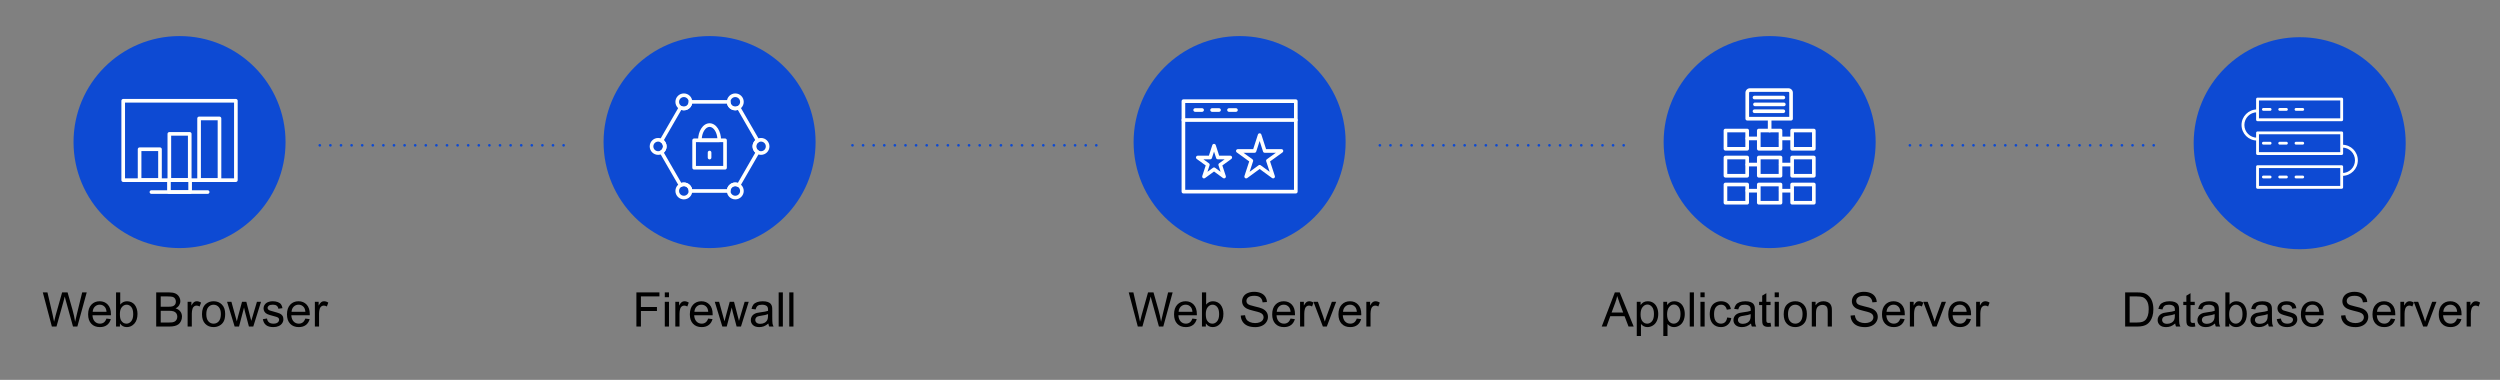 <?xml version="1.0" encoding="utf-8"?>
<!-- Generator: Adobe Illustrator 17.0.0, SVG Export Plug-In . SVG Version: 6.00 Build 0)  -->
<!DOCTYPE svg PUBLIC "-//W3C//DTD SVG 1.1//EN" "http://www.w3.org/Graphics/SVG/1.1/DTD/svg11.dtd">
<svg version="1.1" id="图层_1" xmlns="http://www.w3.org/2000/svg" xmlns:xlink="http://www.w3.org/1999/xlink" x="0px" y="0px"
	 width="943.333px" height="143.333px" viewBox="0 0 943.333 143.333" enable-background="new 0 0 943.333 143.333"
	 xml:space="preserve">
<rect x="0" y="0" width="943.333" height="143.333" fill="#808080" stroke="none"/>
<line fill="none" stroke="#0D4AD3" stroke-linecap="round" stroke-miterlimit="10" stroke-dasharray="0,4" x1="720.667" y1="54.833" x2="813.667" y2="54.833"/>
<line fill="none" stroke="#0D4AD3" stroke-linecap="round" stroke-miterlimit="10" stroke-dasharray="0,4" x1="520.667" y1="54.833" x2="613.667" y2="54.833"/>
<line fill="none" stroke="#0D4AD3" stroke-linecap="round" stroke-miterlimit="10" stroke-dasharray="0,4" x1="321.667" y1="54.833" x2="414.667" y2="54.833"/>
<line fill="none" stroke="#0D4AD3" stroke-linecap="round" stroke-miterlimit="10" stroke-dasharray="0,4" x1="120.667" y1="54.833" x2="213.667" y2="54.833"/>
<g>
	<path d="M19.573,123.215l-3.419-12.885h1.749l1.96,8.446c0.211,0.885,0.393,1.764,0.545,2.637c0.328-1.377,0.521-2.171,0.58-2.382
		l2.452-8.701h2.057l1.846,6.521c0.463,1.617,0.797,3.138,1.002,4.562c0.164-0.814,0.378-1.749,0.642-2.804l2.021-8.279h1.714
		l-3.533,12.885h-1.644l-2.716-9.817c-0.229-0.82-0.363-1.324-0.404-1.512c-0.135,0.592-0.261,1.096-0.378,1.512l-2.733,9.817
		H19.573z"/>
	<path d="M40.174,120.209l1.635,0.202c-0.258,0.955-0.735,1.696-1.433,2.224s-1.588,0.791-2.672,0.791
		c-1.365,0-2.448-0.42-3.248-1.262c-0.8-0.84-1.2-2.02-1.2-3.537c0-1.57,0.404-2.789,1.213-3.656s1.857-1.301,3.146-1.301
		c1.248,0,2.268,0.425,3.059,1.274s1.187,2.045,1.187,3.586c0,0.094-0.003,0.234-0.009,0.422h-6.961
		c0.059,1.025,0.349,1.811,0.87,2.355s1.172,0.817,1.951,0.817c0.58,0,1.075-0.152,1.485-0.457S39.934,120.877,40.174,120.209z
		 M34.98,117.652h5.212c-0.07-0.785-0.27-1.374-0.598-1.767c-0.504-0.609-1.157-0.914-1.96-0.914c-0.727,0-1.337,0.243-1.833,0.729
		S35.033,116.837,34.98,117.652z"/>
	<path d="M45.255,123.215h-1.468V110.33h1.582v4.597c0.668-0.838,1.521-1.257,2.558-1.257c0.574,0,1.118,0.116,1.63,0.348
		s0.935,0.557,1.266,0.975c0.331,0.42,0.59,0.925,0.778,1.517s0.281,1.225,0.281,1.898c0,1.6-0.396,2.836-1.187,3.709
		s-1.74,1.31-2.848,1.31c-1.102,0-1.966-0.46-2.593-1.38V123.215z M45.237,118.478c0,1.119,0.152,1.928,0.457,2.426
		c0.498,0.814,1.172,1.222,2.021,1.222c0.691,0,1.289-0.3,1.793-0.9s0.756-1.496,0.756-2.686c0-1.219-0.242-2.118-0.725-2.698
		s-1.068-0.87-1.753-0.87c-0.691,0-1.289,0.301-1.793,0.9C45.489,116.473,45.237,117.341,45.237,118.478z"/>
	<path d="M58.939,123.215V110.33h4.834c0.984,0,1.774,0.131,2.369,0.391c0.595,0.262,1.061,0.663,1.397,1.205s0.505,1.108,0.505,1.7
		c0,0.551-0.149,1.069-0.448,1.556s-0.75,0.879-1.354,1.178c0.779,0.229,1.378,0.618,1.797,1.169s0.628,1.201,0.628,1.951
		c0,0.604-0.127,1.165-0.382,1.683c-0.255,0.52-0.57,0.919-0.945,1.2s-0.845,0.494-1.411,0.638s-1.258,0.215-2.079,0.215H58.939z
		 M60.644,115.744h2.786c0.756,0,1.298-0.05,1.626-0.149c0.434-0.129,0.76-0.343,0.98-0.642s0.33-0.674,0.33-1.125
		c0-0.428-0.103-0.805-0.308-1.129c-0.205-0.326-0.498-0.548-0.879-0.668s-1.034-0.181-1.96-0.181h-2.575V115.744z M60.644,121.695
		h3.208c0.551,0,0.937-0.021,1.16-0.062c0.393-0.07,0.721-0.188,0.984-0.352s0.48-0.402,0.65-0.717
		c0.17-0.313,0.255-0.675,0.255-1.085c0-0.48-0.123-0.897-0.369-1.253c-0.246-0.354-0.587-0.603-1.024-0.746
		s-1.065-0.216-1.885-0.216h-2.979V121.695z"/>
	<path d="M70.796,123.215v-9.334h1.424v1.415c0.363-0.662,0.699-1.099,1.006-1.31s0.646-0.316,1.015-0.316
		c0.533,0,1.075,0.17,1.626,0.51l-0.545,1.468c-0.387-0.229-0.773-0.343-1.16-0.343c-0.346,0-0.656,0.104-0.932,0.313
		s-0.472,0.496-0.589,0.865c-0.176,0.563-0.264,1.178-0.264,1.846v4.887H70.796z"/>
	<path d="M76.218,118.548c0-1.729,0.48-3.009,1.441-3.841c0.803-0.691,1.781-1.037,2.936-1.037c1.283,0,2.332,0.421,3.146,1.262
		s1.222,2.002,1.222,3.484c0,1.201-0.18,2.146-0.541,2.834c-0.36,0.689-0.885,1.224-1.573,1.604s-1.44,0.571-2.254,0.571
		c-1.307,0-2.363-0.419-3.168-1.257S76.218,120.124,76.218,118.548z M77.844,118.548c0,1.195,0.261,2.091,0.782,2.685
		c0.521,0.596,1.178,0.893,1.969,0.893c0.785,0,1.438-0.299,1.96-0.896s0.782-1.509,0.782-2.733c0-1.154-0.262-2.028-0.787-2.624
		c-0.524-0.594-1.176-0.892-1.956-0.892c-0.791,0-1.447,0.296-1.969,0.888S77.844,117.353,77.844,118.548z"/>
	<path d="M88.541,123.215l-2.856-9.334h1.635l1.485,5.388l0.554,2.004c0.023-0.1,0.185-0.741,0.483-1.925l1.485-5.467h1.626
		l1.397,5.414l0.466,1.784l0.536-1.802l1.6-5.396h1.538l-2.918,9.334h-1.644l-1.485-5.59l-0.36-1.591l-1.89,7.181H88.541z"/>
	<path d="M99.184,120.429l1.564-0.246c0.088,0.627,0.333,1.107,0.734,1.441s0.962,0.501,1.683,0.501
		c0.727,0,1.266-0.147,1.617-0.443s0.527-0.644,0.527-1.042c0-0.357-0.155-0.639-0.466-0.844c-0.217-0.141-0.756-0.319-1.617-0.536
		c-1.16-0.293-1.964-0.546-2.413-0.76s-0.788-0.51-1.02-0.889c-0.231-0.377-0.347-0.795-0.347-1.252
		c0-0.416,0.095-0.801,0.286-1.156c0.19-0.354,0.45-0.648,0.778-0.883c0.246-0.182,0.582-0.335,1.006-0.461s0.88-0.189,1.367-0.189
		c0.732,0,1.375,0.105,1.929,0.316s0.962,0.496,1.226,0.857c0.264,0.359,0.445,0.842,0.545,1.445l-1.547,0.211
		c-0.07-0.48-0.274-0.855-0.611-1.125s-0.813-0.404-1.428-0.404c-0.727,0-1.245,0.12-1.556,0.36s-0.466,0.521-0.466,0.844
		c0,0.205,0.064,0.39,0.193,0.554c0.129,0.17,0.331,0.311,0.606,0.422c0.158,0.059,0.624,0.193,1.397,0.404
		c1.119,0.299,1.9,0.544,2.342,0.734s0.79,0.467,1.042,0.83s0.378,0.814,0.378,1.354c0,0.527-0.154,1.023-0.461,1.49
		c-0.308,0.465-0.751,0.826-1.332,1.08c-0.58,0.256-1.236,0.383-1.969,0.383c-1.213,0-2.137-0.252-2.773-0.756
		S99.36,121.419,99.184,120.429z"/>
	<path d="M115.207,120.209l1.635,0.202c-0.258,0.955-0.735,1.696-1.433,2.224s-1.588,0.791-2.672,0.791
		c-1.365,0-2.448-0.42-3.248-1.262c-0.8-0.84-1.2-2.02-1.2-3.537c0-1.57,0.404-2.789,1.213-3.656s1.857-1.301,3.146-1.301
		c1.248,0,2.268,0.425,3.059,1.274s1.187,2.045,1.187,3.586c0,0.094-0.003,0.234-0.009,0.422h-6.961
		c0.059,1.025,0.349,1.811,0.87,2.355s1.172,0.817,1.951,0.817c0.58,0,1.075-0.152,1.485-0.457S114.966,120.877,115.207,120.209z
		 M110.012,117.652h5.212c-0.07-0.785-0.27-1.374-0.598-1.767c-0.504-0.609-1.157-0.914-1.96-0.914
		c-0.727,0-1.337,0.243-1.833,0.729S110.065,116.837,110.012,117.652z"/>
	<path d="M118.81,123.215v-9.334h1.424v1.415c0.363-0.662,0.699-1.099,1.006-1.31s0.646-0.316,1.015-0.316
		c0.533,0,1.075,0.17,1.626,0.51l-0.545,1.468c-0.387-0.229-0.773-0.343-1.16-0.343c-0.346,0-0.656,0.104-0.932,0.313
		s-0.472,0.496-0.589,0.865c-0.176,0.563-0.264,1.178-0.264,1.846v4.887H118.81z"/>
	<path d="M240.134,123.215V110.33h8.692v1.521h-6.987v3.99h6.047v1.521h-6.047v5.854H240.134z"/>
	<path d="M250.848,112.15v-1.819h1.582v1.819H250.848z M250.848,123.215v-9.334h1.582v9.334H250.848z"/>
	<path d="M254.821,123.215v-9.334h1.424v1.415c0.363-0.662,0.699-1.099,1.006-1.31s0.646-0.316,1.015-0.316
		c0.533,0,1.075,0.17,1.626,0.51l-0.545,1.468c-0.387-0.229-0.773-0.343-1.16-0.343c-0.346,0-0.656,0.104-0.932,0.313
		s-0.472,0.496-0.589,0.865c-0.176,0.563-0.264,1.178-0.264,1.846v4.887H254.821z"/>
	<path d="M267.222,120.209l1.635,0.202c-0.258,0.955-0.735,1.696-1.433,2.224s-1.588,0.791-2.672,0.791
		c-1.365,0-2.448-0.42-3.248-1.262c-0.8-0.84-1.2-2.02-1.2-3.537c0-1.57,0.404-2.789,1.213-3.656s1.857-1.301,3.146-1.301
		c1.248,0,2.268,0.425,3.059,1.274s1.187,2.045,1.187,3.586c0,0.094-0.003,0.234-0.009,0.422h-6.961
		c0.059,1.025,0.349,1.811,0.87,2.355s1.172,0.817,1.951,0.817c0.58,0,1.075-0.152,1.485-0.457S266.982,120.877,267.222,120.209z
		 M262.028,117.652h5.212c-0.07-0.785-0.27-1.374-0.598-1.767c-0.504-0.609-1.157-0.914-1.96-0.914
		c-0.727,0-1.337,0.243-1.833,0.729S262.081,116.837,262.028,117.652z"/>
	<path d="M272.566,123.215l-2.856-9.334h1.635l1.485,5.388l0.554,2.004c0.023-0.1,0.185-0.741,0.483-1.925l1.485-5.467h1.626
		l1.397,5.414l0.466,1.784l0.536-1.802l1.6-5.396h1.538l-2.918,9.334h-1.644l-1.485-5.59l-0.36-1.591l-1.89,7.181H272.566z"/>
	<path d="M289.933,122.064c-0.586,0.498-1.15,0.85-1.692,1.055s-1.124,0.308-1.745,0.308c-1.025,0-1.813-0.25-2.364-0.752
		c-0.551-0.5-0.826-1.141-0.826-1.92c0-0.457,0.104-0.875,0.312-1.252c0.208-0.379,0.48-0.682,0.817-0.91s0.716-0.401,1.138-0.519
		c0.311-0.082,0.779-0.161,1.406-0.237c1.277-0.152,2.218-0.334,2.821-0.545c0.006-0.217,0.009-0.354,0.009-0.413
		c0-0.645-0.149-1.099-0.448-1.362c-0.404-0.357-1.005-0.536-1.802-0.536c-0.744,0-1.293,0.131-1.648,0.392
		s-0.617,0.722-0.787,1.384l-1.547-0.211c0.141-0.662,0.372-1.196,0.694-1.604c0.322-0.406,0.788-0.721,1.397-0.939
		c0.609-0.221,1.315-0.33,2.118-0.33c0.797,0,1.444,0.094,1.942,0.281s0.864,0.424,1.099,0.707c0.234,0.285,0.398,0.644,0.492,1.077
		c0.053,0.27,0.079,0.756,0.079,1.459v2.109c0,1.471,0.034,2.401,0.101,2.79c0.067,0.391,0.201,0.764,0.4,1.121h-1.652
		C290.086,122.887,289.98,122.503,289.933,122.064z M289.801,118.531c-0.574,0.234-1.436,0.434-2.584,0.598
		c-0.65,0.094-1.11,0.199-1.38,0.316s-0.478,0.289-0.624,0.515s-0.22,0.476-0.22,0.751c0,0.422,0.16,0.773,0.479,1.055
		s0.787,0.422,1.402,0.422c0.609,0,1.151-0.133,1.626-0.399s0.823-0.632,1.046-1.095c0.17-0.357,0.255-0.885,0.255-1.582V118.531z"
		/>
	<path d="M293.818,123.215V110.33h1.582v12.885H293.818z"/>
	<path d="M297.817,123.215V110.33h1.582v12.885H297.817z"/>
	<path d="M429.328,123.215l-3.419-12.885h1.749l1.96,8.446c0.211,0.885,0.393,1.764,0.545,2.637c0.328-1.377,0.521-2.171,0.58-2.382
		l2.452-8.701h2.057l1.846,6.521c0.463,1.617,0.797,3.138,1.002,4.562c0.164-0.814,0.378-1.749,0.642-2.804l2.021-8.279h1.714
		l-3.533,12.885h-1.644l-2.716-9.817c-0.229-0.82-0.363-1.324-0.404-1.512c-0.135,0.592-0.261,1.096-0.378,1.512l-2.733,9.817
		H429.328z"/>
	<path d="M449.929,120.209l1.635,0.202c-0.258,0.955-0.735,1.696-1.433,2.224s-1.588,0.791-2.672,0.791
		c-1.365,0-2.448-0.42-3.248-1.262c-0.8-0.84-1.2-2.02-1.2-3.537c0-1.57,0.404-2.789,1.213-3.656s1.857-1.301,3.146-1.301
		c1.248,0,2.268,0.425,3.059,1.274s1.187,2.045,1.187,3.586c0,0.094-0.003,0.234-0.009,0.422h-6.961
		c0.059,1.025,0.349,1.811,0.87,2.355s1.172,0.817,1.951,0.817c0.58,0,1.075-0.152,1.485-0.457S449.689,120.877,449.929,120.209z
		 M444.735,117.652h5.212c-0.07-0.785-0.27-1.374-0.598-1.767c-0.504-0.609-1.157-0.914-1.96-0.914
		c-0.727,0-1.337,0.243-1.833,0.729S444.788,116.837,444.735,117.652z"/>
	<path d="M455.009,123.215h-1.468V110.33h1.582v4.597c0.668-0.838,1.521-1.257,2.558-1.257c0.574,0,1.118,0.116,1.63,0.348
		s0.934,0.557,1.265,0.975c0.331,0.42,0.591,0.925,0.778,1.517s0.281,1.225,0.281,1.898c0,1.6-0.396,2.836-1.187,3.709
		s-1.74,1.31-2.848,1.31c-1.102,0-1.966-0.46-2.593-1.38V123.215z M454.992,118.478c0,1.119,0.152,1.928,0.457,2.426
		c0.498,0.814,1.172,1.222,2.021,1.222c0.691,0,1.289-0.3,1.793-0.9s0.756-1.496,0.756-2.686c0-1.219-0.242-2.118-0.725-2.698
		s-1.068-0.87-1.753-0.87c-0.691,0-1.289,0.301-1.793,0.9C455.244,116.473,454.992,117.341,454.992,118.478z"/>
	<path d="M468.184,119.076l1.608-0.141c0.076,0.645,0.253,1.173,0.532,1.587c0.277,0.412,0.71,0.746,1.296,1.002
		c0.586,0.254,1.245,0.382,1.978,0.382c0.65,0,1.225-0.097,1.723-0.29s0.868-0.458,1.111-0.795s0.365-0.705,0.365-1.104
		c0-0.404-0.117-0.757-0.352-1.059s-0.621-0.556-1.16-0.761c-0.346-0.135-1.11-0.344-2.294-0.628s-2.013-0.553-2.487-0.805
		c-0.615-0.322-1.074-0.722-1.375-1.199c-0.303-0.478-0.453-1.013-0.453-1.604c0-0.65,0.185-1.258,0.554-1.823
		s0.908-0.995,1.617-1.288s1.497-0.439,2.364-0.439c0.955,0,1.797,0.153,2.527,0.462c0.729,0.307,1.29,0.76,1.683,1.357
		s0.604,1.274,0.633,2.03l-1.635,0.123c-0.088-0.814-0.386-1.43-0.892-1.846c-0.508-0.416-1.256-0.624-2.246-0.624
		c-1.031,0-1.783,0.189-2.254,0.566c-0.473,0.379-0.708,0.834-0.708,1.367c0,0.463,0.167,0.844,0.501,1.143
		c0.328,0.299,1.185,0.605,2.57,0.918c1.386,0.314,2.337,0.588,2.853,0.822c0.75,0.346,1.304,0.784,1.661,1.314
		s0.536,1.141,0.536,1.832c0,0.686-0.196,1.332-0.589,1.938c-0.393,0.607-0.957,1.079-1.691,1.416
		c-0.736,0.336-1.563,0.505-2.483,0.505c-1.166,0-2.144-0.17-2.931-0.51c-0.789-0.34-1.406-0.851-1.855-1.534
		C468.444,120.709,468.208,119.937,468.184,119.076z"/>
	<path d="M486.958,120.209l1.635,0.202c-0.258,0.955-0.735,1.696-1.433,2.224s-1.588,0.791-2.672,0.791
		c-1.365,0-2.448-0.42-3.247-1.262c-0.801-0.84-1.2-2.02-1.2-3.537c0-1.57,0.404-2.789,1.213-3.656s1.857-1.301,3.146-1.301
		c1.248,0,2.268,0.425,3.059,1.274s1.187,2.045,1.187,3.586c0,0.094-0.003,0.234-0.009,0.422h-6.961
		c0.059,1.025,0.349,1.811,0.87,2.355s1.172,0.817,1.951,0.817c0.58,0,1.075-0.152,1.485-0.457S486.717,120.877,486.958,120.209z
		 M481.763,117.652h5.212c-0.07-0.785-0.27-1.374-0.598-1.767c-0.504-0.609-1.157-0.914-1.96-0.914
		c-0.727,0-1.338,0.243-1.833,0.729S481.816,116.837,481.763,117.652z"/>
	<path d="M490.561,123.215v-9.334h1.424v1.415c0.363-0.662,0.698-1.099,1.007-1.31c0.307-0.211,0.646-0.316,1.015-0.316
		c0.533,0,1.075,0.17,1.626,0.51l-0.545,1.468c-0.387-0.229-0.773-0.343-1.16-0.343c-0.346,0-0.656,0.104-0.932,0.313
		s-0.472,0.496-0.589,0.865c-0.176,0.563-0.264,1.178-0.264,1.846v4.887H490.561z"/>
	<path d="M499.166,123.215l-3.551-9.334h1.67l2.004,5.59c0.217,0.604,0.416,1.23,0.598,1.881c0.141-0.492,0.337-1.084,0.589-1.775
		l2.074-5.695h1.626l-3.533,9.334H499.166z"/>
	<path d="M511.963,120.209l1.635,0.202c-0.258,0.955-0.735,1.696-1.433,2.224c-0.697,0.527-1.588,0.791-2.672,0.791
		c-1.365,0-2.448-0.42-3.247-1.262c-0.801-0.84-1.2-2.02-1.2-3.537c0-1.57,0.404-2.789,1.213-3.656s1.857-1.301,3.146-1.301
		c1.248,0,2.268,0.425,3.059,1.274c0.791,0.85,1.187,2.045,1.187,3.586c0,0.094-0.003,0.234-0.009,0.422h-6.961
		c0.059,1.025,0.349,1.811,0.87,2.355s1.172,0.817,1.951,0.817c0.58,0,1.075-0.152,1.485-0.457S511.722,120.877,511.963,120.209z
		 M506.768,117.652h5.212c-0.07-0.785-0.27-1.374-0.598-1.767c-0.504-0.609-1.157-0.914-1.96-0.914
		c-0.727,0-1.338,0.243-1.833,0.729S506.821,116.837,506.768,117.652z"/>
	<path d="M515.566,123.215v-9.334h1.424v1.415c0.363-0.662,0.698-1.099,1.007-1.31c0.307-0.211,0.646-0.316,1.015-0.316
		c0.533,0,1.075,0.17,1.626,0.51l-0.545,1.468c-0.387-0.229-0.773-0.343-1.16-0.343c-0.346,0-0.656,0.104-0.932,0.313
		s-0.472,0.496-0.589,0.865c-0.176,0.563-0.264,1.178-0.264,1.846v4.887H515.566z"/>
	<path d="M604.388,123.215l4.948-12.885h1.837l5.273,12.885h-1.942l-1.503-3.902h-5.388l-1.415,3.902H604.388z M608.106,117.924
		h4.368l-1.345-3.568c-0.41-1.084-0.715-1.975-0.914-2.672c-0.164,0.826-0.396,1.646-0.694,2.461L608.106,117.924z"/>
	<path d="M617.607,126.792v-12.911h1.441v1.213c0.34-0.475,0.724-0.83,1.151-1.068c0.428-0.236,0.946-0.355,1.556-0.355
		c0.797,0,1.5,0.205,2.109,0.615s1.069,0.988,1.38,1.736c0.311,0.746,0.466,1.565,0.466,2.456c0,0.955-0.171,1.815-0.515,2.579
		c-0.342,0.766-0.841,1.352-1.494,1.758c-0.653,0.407-1.34,0.611-2.061,0.611c-0.527,0-1.001-0.111-1.42-0.334
		s-0.763-0.504-1.032-0.844v4.544H617.607z M619.04,118.601c0,1.201,0.243,2.089,0.729,2.663s1.075,0.861,1.767,0.861
		c0.703,0,1.305-0.297,1.807-0.893c0.5-0.594,0.751-1.516,0.751-2.764c0-1.189-0.245-2.08-0.733-2.672
		c-0.49-0.592-1.074-0.888-1.754-0.888c-0.674,0-1.27,0.315-1.789,0.944C619.299,116.485,619.04,117.4,619.04,118.601z"/>
	<path d="M627.618,126.792v-12.911h1.441v1.213c0.34-0.475,0.724-0.83,1.151-1.068c0.428-0.236,0.946-0.355,1.556-0.355
		c0.797,0,1.5,0.205,2.109,0.615s1.069,0.988,1.38,1.736c0.311,0.746,0.466,1.565,0.466,2.456c0,0.955-0.171,1.815-0.515,2.579
		c-0.342,0.766-0.841,1.352-1.494,1.758c-0.653,0.407-1.34,0.611-2.061,0.611c-0.527,0-1.001-0.111-1.42-0.334
		s-0.763-0.504-1.032-0.844v4.544H627.618z M629.05,118.601c0,1.201,0.243,2.089,0.729,2.663s1.075,0.861,1.767,0.861
		c0.703,0,1.305-0.297,1.807-0.893c0.5-0.594,0.751-1.516,0.751-2.764c0-1.189-0.245-2.08-0.733-2.672
		c-0.49-0.592-1.074-0.888-1.754-0.888c-0.674,0-1.27,0.315-1.789,0.944C629.31,116.485,629.05,117.4,629.05,118.601z"/>
	<path d="M637.593,123.215V110.33h1.582v12.885H637.593z"/>
	<path d="M641.636,112.15v-1.819h1.582v1.819H641.636z M641.636,123.215v-9.334h1.582v9.334H641.636z"/>
	<path d="M651.717,119.796l1.556,0.202c-0.17,1.072-0.605,1.912-1.306,2.518c-0.7,0.607-1.56,0.91-2.579,0.91
		c-1.277,0-2.305-0.418-3.081-1.252c-0.776-0.836-1.164-2.032-1.164-3.591c0-1.008,0.167-1.89,0.501-2.646s0.842-1.322,1.524-1.701
		c0.683-0.377,1.426-0.566,2.229-0.566c1.014,0,1.843,0.257,2.487,0.77s1.058,1.24,1.239,2.184l-1.538,0.237
		c-0.146-0.627-0.406-1.099-0.778-1.415s-0.821-0.475-1.349-0.475c-0.797,0-1.444,0.285-1.942,0.857
		c-0.498,0.57-0.747,1.475-0.747,2.711c0,1.254,0.24,2.165,0.721,2.733s1.107,0.853,1.881,0.853c0.621,0,1.14-0.19,1.556-0.571
		S651.606,120.587,651.717,119.796z"/>
	<path d="M660.717,122.064c-0.586,0.498-1.15,0.85-1.691,1.055c-0.543,0.205-1.124,0.308-1.745,0.308
		c-1.025,0-1.813-0.25-2.364-0.752c-0.551-0.5-0.826-1.141-0.826-1.92c0-0.457,0.104-0.875,0.313-1.252
		c0.207-0.379,0.479-0.682,0.816-0.91s0.717-0.401,1.139-0.519c0.311-0.082,0.779-0.161,1.406-0.237
		c1.277-0.152,2.218-0.334,2.821-0.545c0.006-0.217,0.009-0.354,0.009-0.413c0-0.645-0.149-1.099-0.448-1.362
		c-0.404-0.357-1.005-0.536-1.802-0.536c-0.744,0-1.294,0.131-1.648,0.392s-0.616,0.722-0.786,1.384l-1.547-0.211
		c0.141-0.662,0.372-1.196,0.694-1.604c0.322-0.406,0.788-0.721,1.397-0.939c0.609-0.221,1.315-0.33,2.118-0.33
		c0.797,0,1.444,0.094,1.942,0.281s0.864,0.424,1.099,0.707c0.234,0.285,0.398,0.644,0.492,1.077
		c0.053,0.27,0.079,0.756,0.079,1.459v2.109c0,1.471,0.033,2.401,0.101,2.79c0.067,0.391,0.201,0.764,0.4,1.121h-1.652
		C660.87,122.887,660.764,122.503,660.717,122.064z M660.586,118.531c-0.574,0.234-1.436,0.434-2.584,0.598
		c-0.65,0.094-1.11,0.199-1.38,0.316s-0.478,0.289-0.624,0.515s-0.22,0.476-0.22,0.751c0,0.422,0.159,0.773,0.479,1.055
		s0.787,0.422,1.402,0.422c0.609,0,1.151-0.133,1.626-0.399s0.823-0.632,1.046-1.095c0.17-0.357,0.255-0.885,0.255-1.582V118.531z"
		/>
	<path d="M668.091,121.8l0.229,1.397c-0.445,0.094-0.844,0.141-1.195,0.141c-0.574,0-1.02-0.091-1.336-0.272
		s-0.539-0.42-0.668-0.716s-0.193-0.919-0.193-1.868v-5.37h-1.16v-1.23h1.16v-2.312l1.573-0.949v3.261h1.591v1.23h-1.591v5.458
		c0,0.451,0.027,0.741,0.083,0.87s0.146,0.231,0.273,0.308c0.125,0.076,0.306,0.114,0.54,0.114
		C667.573,121.862,667.804,121.841,668.091,121.8z"/>
	<path d="M669.647,112.15v-1.819h1.582v1.819H669.647z M669.647,123.215v-9.334h1.582v9.334H669.647z"/>
	<path d="M673.049,118.548c0-1.729,0.48-3.009,1.441-3.841c0.803-0.691,1.781-1.037,2.936-1.037c1.283,0,2.332,0.421,3.146,1.262
		s1.222,2.002,1.222,3.484c0,1.201-0.181,2.146-0.54,2.834c-0.361,0.689-0.886,1.224-1.574,1.604s-1.439,0.571-2.254,0.571
		c-1.307,0-2.363-0.419-3.168-1.257C673.451,121.331,673.049,120.124,673.049,118.548z M674.674,118.548
		c0,1.195,0.261,2.091,0.782,2.685c0.521,0.596,1.178,0.893,1.969,0.893c0.785,0,1.438-0.299,1.96-0.896s0.782-1.509,0.782-2.733
		c0-1.154-0.263-2.028-0.787-2.624c-0.524-0.594-1.176-0.892-1.955-0.892c-0.791,0-1.447,0.296-1.969,0.888
		S674.674,117.353,674.674,118.548z"/>
	<path d="M683.648,123.215v-9.334h1.424v1.327c0.686-1.025,1.676-1.538,2.971-1.538c0.563,0,1.079,0.102,1.552,0.303
		c0.471,0.203,0.824,0.468,1.059,0.796s0.398,0.718,0.492,1.169c0.059,0.293,0.088,0.806,0.088,1.538v5.739h-1.582v-5.678
		c0-0.645-0.062-1.126-0.185-1.445s-0.342-0.574-0.655-0.766c-0.313-0.189-0.681-0.285-1.103-0.285
		c-0.674,0-1.256,0.214-1.745,0.642s-0.733,1.239-0.733,2.435v5.098H683.648z"/>
	<path d="M698.282,119.076l1.608-0.141c0.076,0.645,0.253,1.173,0.532,1.587c0.277,0.412,0.71,0.746,1.296,1.002
		c0.586,0.254,1.245,0.382,1.978,0.382c0.65,0,1.225-0.097,1.723-0.29s0.868-0.458,1.111-0.795s0.365-0.705,0.365-1.104
		c0-0.404-0.117-0.757-0.352-1.059s-0.621-0.556-1.16-0.761c-0.346-0.135-1.11-0.344-2.294-0.628s-2.013-0.553-2.487-0.805
		c-0.615-0.322-1.074-0.722-1.375-1.199c-0.303-0.478-0.453-1.013-0.453-1.604c0-0.65,0.185-1.258,0.554-1.823
		s0.908-0.995,1.617-1.288s1.497-0.439,2.364-0.439c0.955,0,1.797,0.153,2.527,0.462c0.729,0.307,1.29,0.76,1.683,1.357
		s0.604,1.274,0.633,2.03l-1.635,0.123c-0.088-0.814-0.386-1.43-0.892-1.846c-0.508-0.416-1.256-0.624-2.246-0.624
		c-1.031,0-1.783,0.189-2.254,0.566c-0.473,0.379-0.708,0.834-0.708,1.367c0,0.463,0.167,0.844,0.501,1.143
		c0.328,0.299,1.185,0.605,2.57,0.918c1.386,0.314,2.337,0.588,2.853,0.822c0.75,0.346,1.304,0.784,1.661,1.314
		s0.536,1.141,0.536,1.832c0,0.686-0.196,1.332-0.589,1.938c-0.393,0.607-0.957,1.079-1.691,1.416
		c-0.736,0.336-1.563,0.505-2.483,0.505c-1.166,0-2.144-0.17-2.931-0.51c-0.789-0.34-1.406-0.851-1.855-1.534
		C698.542,120.709,698.305,119.937,698.282,119.076z"/>
	<path d="M717.055,120.209l1.635,0.202c-0.258,0.955-0.735,1.696-1.433,2.224s-1.588,0.791-2.672,0.791
		c-1.365,0-2.448-0.42-3.247-1.262c-0.801-0.84-1.2-2.02-1.2-3.537c0-1.57,0.404-2.789,1.213-3.656s1.857-1.301,3.146-1.301
		c1.248,0,2.268,0.425,3.059,1.274s1.187,2.045,1.187,3.586c0,0.094-0.003,0.234-0.009,0.422h-6.961
		c0.059,1.025,0.349,1.811,0.87,2.355s1.172,0.817,1.951,0.817c0.58,0,1.075-0.152,1.485-0.457S716.815,120.877,717.055,120.209z
		 M711.861,117.652h5.212c-0.07-0.785-0.27-1.374-0.598-1.767c-0.504-0.609-1.157-0.914-1.96-0.914
		c-0.727,0-1.338,0.243-1.833,0.729S711.914,116.837,711.861,117.652z"/>
	<path d="M720.659,123.215v-9.334h1.424v1.415c0.363-0.662,0.698-1.099,1.007-1.31c0.307-0.211,0.646-0.316,1.015-0.316
		c0.533,0,1.075,0.17,1.626,0.51l-0.545,1.468c-0.387-0.229-0.773-0.343-1.16-0.343c-0.346,0-0.656,0.104-0.932,0.313
		s-0.472,0.496-0.589,0.865c-0.176,0.563-0.264,1.178-0.264,1.846v4.887H720.659z"/>
	<path d="M729.263,123.215l-3.551-9.334h1.67l2.004,5.59c0.217,0.604,0.416,1.23,0.598,1.881c0.141-0.492,0.337-1.084,0.589-1.775
		l2.074-5.695h1.626l-3.533,9.334H729.263z"/>
	<path d="M742.06,120.209l1.635,0.202c-0.258,0.955-0.735,1.696-1.433,2.224s-1.588,0.791-2.672,0.791
		c-1.365,0-2.448-0.42-3.247-1.262c-0.801-0.84-1.2-2.02-1.2-3.537c0-1.57,0.404-2.789,1.213-3.656s1.857-1.301,3.146-1.301
		c1.248,0,2.268,0.425,3.059,1.274s1.187,2.045,1.187,3.586c0,0.094-0.003,0.234-0.009,0.422h-6.961
		c0.059,1.025,0.349,1.811,0.87,2.355s1.172,0.817,1.951,0.817c0.58,0,1.075-0.152,1.485-0.457S741.82,120.877,742.06,120.209z
		 M736.866,117.652h5.212c-0.07-0.785-0.27-1.374-0.598-1.767c-0.504-0.609-1.157-0.914-1.96-0.914
		c-0.727,0-1.338,0.243-1.833,0.729S736.919,116.837,736.866,117.652z"/>
	<path d="M745.664,123.215v-9.334h1.424v1.415c0.363-0.662,0.698-1.099,1.007-1.31c0.307-0.211,0.646-0.316,1.015-0.316
		c0.533,0,1.075,0.17,1.626,0.51l-0.545,1.468c-0.387-0.229-0.773-0.343-1.16-0.343c-0.346,0-0.656,0.104-0.932,0.313
		s-0.472,0.496-0.589,0.865c-0.176,0.563-0.264,1.178-0.264,1.846v4.887H745.664z"/>
	<path d="M801.887,123.215V110.33h4.438c1.002,0,1.767,0.062,2.294,0.185c0.738,0.17,1.368,0.478,1.89,0.923
		c0.68,0.574,1.188,1.309,1.524,2.201c0.337,0.895,0.506,1.915,0.506,3.063c0,0.979-0.114,1.846-0.343,2.602
		s-0.521,1.382-0.879,1.876c-0.357,0.496-0.749,0.886-1.173,1.17c-0.426,0.284-0.938,0.499-1.539,0.646s-1.29,0.22-2.069,0.22
		H801.887z M803.592,121.695h2.751c0.85,0,1.517-0.079,1.999-0.237c0.484-0.158,0.869-0.381,1.156-0.668
		c0.404-0.404,0.719-0.947,0.945-1.631c0.225-0.682,0.338-1.51,0.338-2.482c0-1.348-0.222-2.383-0.664-3.107
		c-0.442-0.723-0.979-1.208-1.612-1.454c-0.457-0.176-1.192-0.264-2.206-0.264h-2.707V121.695z"/>
	<path d="M820.775,122.064c-0.586,0.498-1.15,0.85-1.691,1.055c-0.543,0.205-1.124,0.308-1.745,0.308
		c-1.025,0-1.813-0.25-2.364-0.752c-0.551-0.5-0.826-1.141-0.826-1.92c0-0.457,0.104-0.875,0.313-1.252
		c0.207-0.379,0.479-0.682,0.816-0.91s0.717-0.401,1.139-0.519c0.311-0.082,0.779-0.161,1.406-0.237
		c1.277-0.152,2.218-0.334,2.821-0.545c0.006-0.217,0.009-0.354,0.009-0.413c0-0.645-0.149-1.099-0.448-1.362
		c-0.404-0.357-1.005-0.536-1.802-0.536c-0.744,0-1.294,0.131-1.648,0.392s-0.616,0.722-0.786,1.384l-1.547-0.211
		c0.141-0.662,0.372-1.196,0.694-1.604c0.322-0.406,0.788-0.721,1.397-0.939c0.609-0.221,1.315-0.33,2.118-0.33
		c0.797,0,1.444,0.094,1.942,0.281s0.864,0.424,1.099,0.707c0.234,0.285,0.398,0.644,0.492,1.077
		c0.053,0.27,0.079,0.756,0.079,1.459v2.109c0,1.471,0.033,2.401,0.101,2.79c0.067,0.391,0.201,0.764,0.4,1.121h-1.652
		C820.927,122.887,820.822,122.503,820.775,122.064z M820.643,118.531c-0.574,0.234-1.436,0.434-2.584,0.598
		c-0.65,0.094-1.11,0.199-1.38,0.316s-0.478,0.289-0.624,0.515s-0.22,0.476-0.22,0.751c0,0.422,0.159,0.773,0.479,1.055
		s0.787,0.422,1.402,0.422c0.609,0,1.151-0.133,1.626-0.399s0.823-0.632,1.046-1.095c0.17-0.357,0.255-0.885,0.255-1.582V118.531z"
		/>
	<path d="M828.149,121.8l0.229,1.397c-0.445,0.094-0.844,0.141-1.195,0.141c-0.574,0-1.02-0.091-1.336-0.272
		s-0.539-0.42-0.668-0.716s-0.193-0.919-0.193-1.868v-5.37h-1.16v-1.23h1.16v-2.312l1.573-0.949v3.261h1.591v1.23h-1.591v5.458
		c0,0.451,0.027,0.741,0.083,0.87s0.146,0.231,0.273,0.308c0.125,0.076,0.306,0.114,0.54,0.114
		C827.631,121.862,827.862,121.841,828.149,121.8z"/>
	<path d="M835.787,122.064c-0.586,0.498-1.15,0.85-1.691,1.055c-0.543,0.205-1.124,0.308-1.745,0.308
		c-1.025,0-1.813-0.25-2.364-0.752c-0.551-0.5-0.826-1.141-0.826-1.92c0-0.457,0.104-0.875,0.313-1.252
		c0.207-0.379,0.479-0.682,0.816-0.91s0.717-0.401,1.139-0.519c0.311-0.082,0.779-0.161,1.406-0.237
		c1.277-0.152,2.218-0.334,2.821-0.545c0.006-0.217,0.009-0.354,0.009-0.413c0-0.645-0.149-1.099-0.448-1.362
		c-0.404-0.357-1.005-0.536-1.802-0.536c-0.744,0-1.294,0.131-1.648,0.392s-0.616,0.722-0.786,1.384l-1.547-0.211
		c0.141-0.662,0.372-1.196,0.694-1.604c0.322-0.406,0.788-0.721,1.397-0.939c0.609-0.221,1.315-0.33,2.118-0.33
		c0.797,0,1.444,0.094,1.942,0.281s0.864,0.424,1.099,0.707c0.234,0.285,0.398,0.644,0.492,1.077
		c0.053,0.27,0.079,0.756,0.079,1.459v2.109c0,1.471,0.033,2.401,0.101,2.79c0.067,0.391,0.201,0.764,0.4,1.121h-1.652
		C835.939,122.887,835.834,122.503,835.787,122.064z M835.655,118.531c-0.574,0.234-1.436,0.434-2.584,0.598
		c-0.65,0.094-1.11,0.199-1.38,0.316s-0.478,0.289-0.624,0.515s-0.22,0.476-0.22,0.751c0,0.422,0.159,0.773,0.479,1.055
		s0.787,0.422,1.402,0.422c0.609,0,1.151-0.133,1.626-0.399s0.823-0.632,1.046-1.095c0.17-0.357,0.255-0.885,0.255-1.582V118.531z"
		/>
	<path d="M841.166,123.215h-1.468V110.33h1.582v4.597c0.668-0.838,1.521-1.257,2.558-1.257c0.574,0,1.117,0.116,1.63,0.348
		s0.935,0.557,1.266,0.975c0.331,0.42,0.591,0.925,0.778,1.517s0.281,1.225,0.281,1.898c0,1.6-0.396,2.836-1.187,3.709
		s-1.74,1.31-2.848,1.31c-1.102,0-1.966-0.46-2.593-1.38V123.215z M841.148,118.478c0,1.119,0.152,1.928,0.457,2.426
		c0.498,0.814,1.172,1.222,2.021,1.222c0.691,0,1.289-0.3,1.793-0.9s0.756-1.496,0.756-2.686c0-1.219-0.241-2.118-0.726-2.698
		c-0.482-0.58-1.067-0.87-1.753-0.87c-0.691,0-1.289,0.301-1.793,0.9C841.4,116.473,841.148,117.341,841.148,118.478z"/>
	<path d="M855.808,122.064c-0.586,0.498-1.15,0.85-1.691,1.055c-0.543,0.205-1.124,0.308-1.745,0.308
		c-1.025,0-1.813-0.25-2.364-0.752c-0.551-0.5-0.826-1.141-0.826-1.92c0-0.457,0.104-0.875,0.313-1.252
		c0.207-0.379,0.479-0.682,0.816-0.91s0.717-0.401,1.139-0.519c0.311-0.082,0.779-0.161,1.406-0.237
		c1.277-0.152,2.218-0.334,2.821-0.545c0.006-0.217,0.009-0.354,0.009-0.413c0-0.645-0.149-1.099-0.448-1.362
		c-0.404-0.357-1.005-0.536-1.802-0.536c-0.744,0-1.294,0.131-1.648,0.392s-0.616,0.722-0.786,1.384l-1.547-0.211
		c0.141-0.662,0.372-1.196,0.694-1.604c0.322-0.406,0.788-0.721,1.397-0.939c0.609-0.221,1.315-0.33,2.118-0.33
		c0.797,0,1.444,0.094,1.942,0.281s0.864,0.424,1.099,0.707c0.234,0.285,0.398,0.644,0.492,1.077
		c0.053,0.27,0.079,0.756,0.079,1.459v2.109c0,1.471,0.033,2.401,0.101,2.79c0.067,0.391,0.201,0.764,0.4,1.121h-1.652
		C855.961,122.887,855.855,122.503,855.808,122.064z M855.676,118.531c-0.574,0.234-1.436,0.434-2.584,0.598
		c-0.65,0.094-1.11,0.199-1.38,0.316s-0.478,0.289-0.624,0.515s-0.22,0.476-0.22,0.751c0,0.422,0.159,0.773,0.479,1.055
		s0.787,0.422,1.402,0.422c0.609,0,1.151-0.133,1.626-0.399s0.823-0.632,1.046-1.095c0.17-0.357,0.255-0.885,0.255-1.582V118.531z"
		/>
	<path d="M859.095,120.429l1.564-0.246c0.088,0.627,0.332,1.107,0.733,1.441s0.963,0.501,1.684,0.501
		c0.727,0,1.266-0.147,1.617-0.443s0.527-0.644,0.527-1.042c0-0.357-0.155-0.639-0.466-0.844c-0.217-0.141-0.756-0.319-1.617-0.536
		c-1.16-0.293-1.964-0.546-2.413-0.76c-0.447-0.214-0.788-0.51-1.02-0.889c-0.231-0.377-0.347-0.795-0.347-1.252
		c0-0.416,0.095-0.801,0.286-1.156c0.189-0.354,0.449-0.648,0.777-0.883c0.246-0.182,0.581-0.335,1.006-0.461
		s0.881-0.189,1.367-0.189c0.732,0,1.375,0.105,1.93,0.316c0.553,0.211,0.962,0.496,1.226,0.857
		c0.264,0.359,0.445,0.842,0.545,1.445l-1.547,0.211c-0.07-0.48-0.274-0.855-0.61-1.125c-0.338-0.27-0.813-0.404-1.429-0.404
		c-0.727,0-1.245,0.12-1.556,0.36s-0.466,0.521-0.466,0.844c0,0.205,0.064,0.39,0.193,0.554c0.129,0.17,0.331,0.311,0.606,0.422
		c0.158,0.059,0.624,0.193,1.397,0.404c1.119,0.299,1.899,0.544,2.343,0.734c0.441,0.19,0.789,0.467,1.041,0.83
		s0.378,0.814,0.378,1.354c0,0.527-0.153,1.023-0.462,1.49c-0.307,0.465-0.751,0.826-1.331,1.08
		c-0.58,0.256-1.236,0.383-1.969,0.383c-1.213,0-2.138-0.252-2.772-0.756C859.676,122.166,859.271,121.419,859.095,120.429z"/>
	<path d="M875.118,120.209l1.635,0.202c-0.258,0.955-0.735,1.696-1.433,2.224s-1.588,0.791-2.672,0.791
		c-1.365,0-2.448-0.42-3.247-1.262c-0.801-0.84-1.2-2.02-1.2-3.537c0-1.57,0.404-2.789,1.213-3.656s1.857-1.301,3.146-1.301
		c1.248,0,2.268,0.425,3.059,1.274s1.187,2.045,1.187,3.586c0,0.094-0.003,0.234-0.009,0.422h-6.961
		c0.059,1.025,0.349,1.811,0.87,2.355s1.172,0.817,1.951,0.817c0.58,0,1.075-0.152,1.485-0.457S874.878,120.877,875.118,120.209z
		 M869.924,117.652h5.212c-0.07-0.785-0.27-1.374-0.598-1.767c-0.504-0.609-1.157-0.914-1.96-0.914
		c-0.727,0-1.338,0.243-1.833,0.729S869.976,116.837,869.924,117.652z"/>
	<path d="M883.362,119.076l1.608-0.141c0.076,0.645,0.253,1.173,0.532,1.587c0.277,0.412,0.71,0.746,1.296,1.002
		c0.586,0.254,1.245,0.382,1.978,0.382c0.65,0,1.225-0.097,1.723-0.29s0.868-0.458,1.111-0.795s0.365-0.705,0.365-1.104
		c0-0.404-0.117-0.757-0.352-1.059s-0.621-0.556-1.16-0.761c-0.346-0.135-1.11-0.344-2.294-0.628s-2.013-0.553-2.487-0.805
		c-0.615-0.322-1.074-0.722-1.375-1.199c-0.303-0.478-0.453-1.013-0.453-1.604c0-0.65,0.185-1.258,0.554-1.823
		s0.908-0.995,1.617-1.288s1.497-0.439,2.364-0.439c0.955,0,1.797,0.153,2.527,0.462c0.729,0.307,1.29,0.76,1.683,1.357
		s0.604,1.274,0.633,2.03l-1.635,0.123c-0.088-0.814-0.386-1.43-0.892-1.846c-0.508-0.416-1.256-0.624-2.246-0.624
		c-1.031,0-1.783,0.189-2.254,0.566c-0.473,0.379-0.708,0.834-0.708,1.367c0,0.463,0.167,0.844,0.501,1.143
		c0.328,0.299,1.185,0.605,2.57,0.918c1.386,0.314,2.337,0.588,2.853,0.822c0.75,0.346,1.304,0.784,1.661,1.314
		s0.536,1.141,0.536,1.832c0,0.686-0.196,1.332-0.589,1.938c-0.393,0.607-0.957,1.079-1.691,1.416
		c-0.736,0.336-1.563,0.505-2.483,0.505c-1.166,0-2.144-0.17-2.931-0.51c-0.789-0.34-1.406-0.851-1.855-1.534
		C883.622,120.709,883.385,119.937,883.362,119.076z"/>
	<path d="M902.135,120.209l1.635,0.202c-0.258,0.955-0.735,1.696-1.433,2.224s-1.588,0.791-2.672,0.791
		c-1.365,0-2.448-0.42-3.247-1.262c-0.801-0.84-1.2-2.02-1.2-3.537c0-1.57,0.404-2.789,1.213-3.656s1.857-1.301,3.146-1.301
		c1.248,0,2.268,0.425,3.059,1.274s1.187,2.045,1.187,3.586c0,0.094-0.003,0.234-0.009,0.422h-6.961
		c0.059,1.025,0.349,1.811,0.87,2.355s1.172,0.817,1.951,0.817c0.58,0,1.075-0.152,1.485-0.457S901.895,120.877,902.135,120.209z
		 M896.941,117.652h5.212c-0.07-0.785-0.27-1.374-0.598-1.767c-0.504-0.609-1.157-0.914-1.96-0.914
		c-0.727,0-1.338,0.243-1.833,0.729S896.994,116.837,896.941,117.652z"/>
	<path d="M905.739,123.215v-9.334h1.424v1.415c0.363-0.662,0.698-1.099,1.007-1.31c0.307-0.211,0.646-0.316,1.015-0.316
		c0.533,0,1.075,0.17,1.626,0.51l-0.545,1.468c-0.387-0.229-0.773-0.343-1.16-0.343c-0.346,0-0.656,0.104-0.932,0.313
		s-0.472,0.496-0.589,0.865c-0.176,0.563-0.264,1.178-0.264,1.846v4.887H905.739z"/>
	<path d="M914.343,123.215l-3.551-9.334h1.67l2.004,5.59c0.217,0.604,0.416,1.23,0.598,1.881c0.141-0.492,0.337-1.084,0.589-1.775
		l2.074-5.695h1.626l-3.533,9.334H914.343z"/>
	<path d="M927.14,120.209l1.635,0.202c-0.258,0.955-0.735,1.696-1.433,2.224s-1.588,0.791-2.672,0.791
		c-1.365,0-2.448-0.42-3.247-1.262c-0.801-0.84-1.2-2.02-1.2-3.537c0-1.57,0.404-2.789,1.213-3.656s1.857-1.301,3.146-1.301
		c1.248,0,2.268,0.425,3.059,1.274s1.187,2.045,1.187,3.586c0,0.094-0.003,0.234-0.009,0.422h-6.961
		c0.059,1.025,0.349,1.811,0.87,2.355s1.172,0.817,1.951,0.817c0.58,0,1.075-0.152,1.485-0.457S926.9,120.877,927.14,120.209z
		 M921.946,117.652h5.212c-0.07-0.785-0.27-1.374-0.598-1.767c-0.504-0.609-1.157-0.914-1.96-0.914
		c-0.727,0-1.338,0.243-1.833,0.729S921.999,116.837,921.946,117.652z"/>
	<path d="M930.744,123.215v-9.334h1.424v1.415c0.363-0.662,0.698-1.099,1.007-1.31c0.307-0.211,0.646-0.316,1.015-0.316
		c0.533,0,1.075,0.17,1.626,0.51l-0.545,1.468c-0.387-0.229-0.773-0.343-1.16-0.343c-0.346,0-0.656,0.104-0.932,0.313
		s-0.472,0.496-0.589,0.865c-0.176,0.563-0.264,1.178-0.264,1.846v4.887H930.744z"/>
</g>
<g>
	<circle fill="#0D4AD3" cx="67.747" cy="53.611" r="40"/>
	<g>
		<g>
			<path fill="#FFFFFE" d="M46.489,37.332h42.515c0.379,0,0.686,0.307,0.686,0.686v29.959c0,0.379-0.307,0.687-0.686,0.687H46.489
				c-0.378,0-0.686-0.308-0.686-0.687V38.018C45.804,37.639,46.111,37.332,46.489,37.332L46.489,37.332z M88.318,38.704H47.176
				v28.588h41.143V38.704z"/>
			<path fill="#FFFFFE" d="M63.752,67.292h7.989c0.379,0,0.686,0.308,0.686,0.686v4.494c0,0.379-0.307,0.686-0.686,0.686h-7.989
				c-0.379,0-0.686-0.307-0.686-0.686v-4.494C63.066,67.599,63.373,67.292,63.752,67.292L63.752,67.292z M71.056,68.664h-6.618
				v3.122h6.618V68.664z"/>
			<path fill="#FFFFFE" d="M57.135,71.786c-0.379,0-0.686,0.307-0.686,0.686c0,0.379,0.307,0.686,0.686,0.686h21.224
				c0.379,0,0.686-0.307,0.686-0.686c0-0.379-0.307-0.686-0.686-0.686H57.135z"/>
			<path fill="#FFFFFE" d="M75.124,43.996h7.697c0.379,0,0.686,0.307,0.686,0.686v23.254c0,0.378-0.307,0.686-0.686,0.686h-7.697
				c-0.379,0-0.687-0.308-0.687-0.686V44.682C74.437,44.303,74.745,43.996,75.124,43.996L75.124,43.996z M82.136,45.368H75.81V67.25
				h6.326V45.368z"/>
			<path fill="#FFFFFE" d="M63.897,49.83h7.698c0.379,0,0.686,0.307,0.686,0.686v17.421c0,0.378-0.307,0.686-0.686,0.686h-7.698
				c-0.378,0-0.686-0.308-0.686-0.686V50.515C63.212,50.137,63.52,49.83,63.897,49.83L63.897,49.83z M70.91,51.201h-6.327V67.25
				h6.327V51.201z"/>
			<path fill="#FFFFFE" d="M52.672,55.623h7.698c0.378,0,0.686,0.307,0.686,0.686v11.627c0,0.378-0.308,0.686-0.686,0.686h-7.698
				c-0.379,0-0.686-0.308-0.686-0.686V56.309C51.986,55.93,52.293,55.623,52.672,55.623L52.672,55.623z M59.685,56.995h-6.327V67.25
				h6.327V56.995z"/>
		</g>
	</g>
</g>
<g>
	<circle fill="#0D4AD3" cx="267.747" cy="53.611" r="40"/>
	<g>
		<g>
			<path fill="#FFFFFE" d="M279.322,40.319l3.569,6.182l0.001-0.001l0.001,0.001l0.001-0.001c0.008,0.014,0.015,0.027,0.022,0.041
				l3.577,6.196l-0.592,0.343l0.594-0.343c0.19,0.328,0.077,0.747-0.25,0.937c-0.012,0.007-0.023,0.013-0.035,0.019
				c-0.263,0.16-0.481,0.382-0.633,0.645c-0.152,0.264-0.239,0.574-0.239,0.908c0,0.334,0.087,0.644,0.239,0.908
				c0.159,0.274,0.39,0.505,0.667,0.665l0.001-0.001c0.328,0.19,0.44,0.609,0.25,0.937c-0.008,0.014-0.016,0.027-0.024,0.039
				l-3.578,6.196l0.001,0.001c-0.011,0.019-0.022,0.036-0.035,0.054l-3.568,6.181l-0.592-0.34l0.594,0.343
				c-0.19,0.328-0.609,0.44-0.936,0.25c-0.012-0.006-0.023-0.013-0.035-0.021c-0.124-0.068-0.259-0.123-0.402-0.161
				c-0.148-0.04-0.306-0.061-0.471-0.061c-0.501,0-0.954,0.203-1.283,0.532c-0.328,0.328-0.531,0.782-0.531,1.283
				c0,0.378-0.307,0.686-0.686,0.686h-7.202h-7.203c-0.379,0-0.686-0.307-0.686-0.686c0-0.501-0.203-0.955-0.531-1.283
				c-0.328-0.329-0.782-0.532-1.283-0.532c-0.165,0-0.323,0.021-0.471,0.061c-0.156,0.042-0.302,0.103-0.436,0.18l-0.343-0.592
				l0.343,0.594c-0.328,0.19-0.747,0.078-0.937-0.25c-0.011-0.019-0.021-0.038-0.029-0.057l-3.569-6.182l-0.001,0.001l-0.001-0.001
				l-0.002,0.001c-0.008-0.014-0.015-0.027-0.022-0.042L249,57.753l0.592-0.343l-0.594,0.343c-0.189-0.328-0.077-0.747,0.251-0.936
				c0.011-0.007,0.023-0.013,0.035-0.019c0.263-0.16,0.481-0.382,0.633-0.645c0.152-0.264,0.24-0.574,0.24-0.908
				c0-0.333-0.087-0.644-0.24-0.908c-0.158-0.274-0.389-0.504-0.667-0.666l-0.001,0.001c-0.328-0.189-0.44-0.609-0.25-0.936
				c0.007-0.014,0.016-0.027,0.024-0.04l3.578-6.196l-0.002-0.001c0.011-0.019,0.023-0.036,0.035-0.054l3.568-6.181l0.592,0.341
				l-0.594-0.343c0.19-0.328,0.608-0.44,0.936-0.251c0.012,0.007,0.023,0.014,0.035,0.021c0.124,0.068,0.259,0.123,0.401,0.161
				c0.148,0.04,0.306,0.061,0.471,0.061c0.501,0,0.955-0.203,1.283-0.531c0.328-0.328,0.531-0.782,0.531-1.283
				c0-0.379,0.307-0.685,0.686-0.685h7.203h7.202c0.379,0,0.686,0.307,0.686,0.685c0,0.501,0.203,0.955,0.531,1.283
				c0.328,0.329,0.782,0.531,1.283,0.531c0.166,0,0.323-0.021,0.471-0.061c0.156-0.042,0.303-0.103,0.437-0.18l0.343,0.592
				l-0.344-0.594c0.328-0.189,0.747-0.078,0.937,0.25C279.303,40.28,279.314,40.299,279.322,40.319L279.322,40.319z M282.3,46.842
				l-0.592,0.34l-3.295-5.707c-0.046,0.014-0.092,0.028-0.14,0.041c-0.265,0.071-0.542,0.109-0.825,0.109
				c-0.879,0-1.676-0.356-2.252-0.933c-0.422-0.422-0.727-0.962-0.859-1.567h-6.591h-6.591c-0.132,0.604-0.437,1.145-0.859,1.567
				c-0.577,0.577-1.373,0.933-2.253,0.933c-0.282,0-0.559-0.038-0.824-0.109c-0.047-0.013-0.094-0.026-0.14-0.041l-3.264,5.652
				c-0.009,0.019-0.019,0.038-0.029,0.057l-0.594-0.343l0.592,0.343l-3.296,5.709c0.24,0.22,0.447,0.477,0.611,0.762
				c0.272,0.471,0.427,1.013,0.427,1.588c0,0.575-0.155,1.118-0.427,1.588c-0.165,0.285-0.371,0.542-0.611,0.762l3.273,5.669
				c0.009,0.013,0.017,0.026,0.025,0.04l-0.594,0.343l0.592-0.34l3.294,5.707c0.046-0.014,0.093-0.028,0.14-0.041
				c0.265-0.071,0.542-0.109,0.824-0.109c0.88,0,1.676,0.357,2.253,0.933c0.422,0.422,0.727,0.962,0.859,1.567h6.591h6.591
				c0.132-0.604,0.437-1.145,0.859-1.567c0.577-0.577,1.373-0.933,2.252-0.933c0.283,0,0.56,0.038,0.825,0.109
				c0.047,0.012,0.094,0.026,0.14,0.041l3.264-5.653c0.009-0.018,0.018-0.038,0.029-0.056l0.594,0.343l-0.592-0.343l3.296-5.709
				c-0.24-0.22-0.447-0.477-0.612-0.762c-0.272-0.471-0.427-1.013-0.427-1.588c0-0.575,0.156-1.117,0.427-1.588
				c0.165-0.285,0.372-0.542,0.612-0.762l-3.273-5.669c-0.009-0.013-0.017-0.026-0.025-0.04L282.3,46.842z"/>
			<path fill="#FFFFFE" d="M248.342,52.059c0.879,0,1.676,0.357,2.253,0.933c0.577,0.577,0.933,1.373,0.933,2.252
				c0,0.88-0.357,1.676-0.933,2.253c-0.577,0.576-1.373,0.933-2.253,0.933c-0.88,0-1.676-0.357-2.252-0.933
				c-0.577-0.577-0.933-1.373-0.933-2.253c0-0.879,0.356-1.676,0.933-2.252C246.665,52.416,247.462,52.059,248.342,52.059
				L248.342,52.059z M249.624,53.962c-0.328-0.328-0.782-0.531-1.283-0.531c-0.501,0-0.955,0.203-1.283,0.531
				c-0.328,0.328-0.531,0.782-0.531,1.283c0,0.501,0.203,0.955,0.531,1.283c0.328,0.328,0.782,0.531,1.283,0.531
				c0.501,0,0.955-0.203,1.283-0.531c0.329-0.328,0.532-0.782,0.532-1.283C250.156,54.743,249.953,54.29,249.624,53.962z"/>
			<path fill="#FFFFFE" d="M258.044,68.864c0.88,0,1.676,0.357,2.253,0.933c0.576,0.577,0.933,1.373,0.933,2.252
				c0,0.88-0.357,1.676-0.933,2.252c-0.577,0.577-1.373,0.934-2.253,0.934c-0.879,0-1.676-0.357-2.253-0.934
				c-0.577-0.576-0.933-1.372-0.933-2.252c0-0.88,0.357-1.676,0.933-2.252C256.368,69.22,257.165,68.864,258.044,68.864
				L258.044,68.864z M259.327,70.767c-0.328-0.329-0.782-0.532-1.283-0.532c-0.501,0-0.955,0.203-1.283,0.532
				c-0.328,0.328-0.531,0.782-0.531,1.283c0,0.501,0.203,0.955,0.531,1.283c0.328,0.329,0.782,0.532,1.283,0.532
				c0.501,0,0.955-0.203,1.283-0.532c0.328-0.328,0.531-0.782,0.531-1.283C259.858,71.549,259.655,71.095,259.327,70.767z"/>
			<path fill="#FFFFFE" d="M258.044,35.254c0.88,0,1.676,0.357,2.253,0.933c0.576,0.577,0.933,1.373,0.933,2.253
				c0,0.879-0.357,1.676-0.933,2.253c-0.577,0.577-1.373,0.933-2.253,0.933c-0.879,0-1.676-0.356-2.253-0.933
				c-0.577-0.577-0.933-1.373-0.933-2.253c0-0.88,0.357-1.676,0.933-2.253C256.368,35.611,257.165,35.254,258.044,35.254
				L258.044,35.254z M259.327,37.156c-0.328-0.328-0.782-0.531-1.283-0.531c-0.501,0-0.955,0.203-1.283,0.531
				c-0.328,0.329-0.531,0.782-0.531,1.283c0,0.501,0.203,0.955,0.531,1.283c0.328,0.329,0.782,0.531,1.283,0.531
				c0.501,0,0.955-0.203,1.283-0.531c0.328-0.328,0.531-0.782,0.531-1.283C259.858,37.939,259.655,37.485,259.327,37.156z"/>
			<path fill="#FFFFFE" d="M277.449,35.254c0.88,0,1.676,0.357,2.253,0.933c0.576,0.577,0.933,1.373,0.933,2.253
				c0,0.879-0.357,1.676-0.933,2.253c-0.577,0.577-1.373,0.933-2.253,0.933c-0.879,0-1.676-0.356-2.252-0.933
				c-0.576-0.577-0.933-1.373-0.933-2.253c0-0.88,0.357-1.676,0.933-2.253C275.773,35.611,276.569,35.254,277.449,35.254
				L277.449,35.254z M278.732,37.156c-0.328-0.328-0.782-0.531-1.283-0.531c-0.501,0-0.954,0.203-1.283,0.531
				c-0.328,0.329-0.531,0.782-0.531,1.283c0,0.501,0.203,0.955,0.531,1.283c0.328,0.329,0.782,0.531,1.283,0.531
				c0.501,0,0.955-0.203,1.283-0.531c0.328-0.328,0.531-0.782,0.531-1.283C279.263,37.939,279.06,37.485,278.732,37.156z"/>
			<path fill="#FFFFFE" d="M287.151,52.059c0.879,0,1.676,0.357,2.252,0.933c0.577,0.577,0.933,1.373,0.933,2.252
				c0,0.88-0.356,1.676-0.933,2.253c-0.576,0.576-1.373,0.933-2.252,0.933s-1.676-0.357-2.253-0.933
				c-0.576-0.577-0.933-1.373-0.933-2.253c0-0.879,0.357-1.676,0.933-2.252C285.475,52.416,286.272,52.059,287.151,52.059
				L287.151,52.059z M288.434,53.962c-0.328-0.328-0.782-0.531-1.283-0.531s-0.955,0.203-1.283,0.531
				c-0.328,0.328-0.531,0.782-0.531,1.283c0,0.501,0.203,0.955,0.531,1.283c0.329,0.328,0.782,0.531,1.283,0.531
				s0.955-0.203,1.283-0.531c0.329-0.328,0.531-0.782,0.531-1.283C288.965,54.743,288.763,54.29,288.434,53.962z"/>
			<path fill="#FFFFFE" d="M277.449,68.864c0.88,0,1.676,0.357,2.253,0.933c0.576,0.577,0.933,1.373,0.933,2.252
				c0,0.88-0.357,1.676-0.933,2.252c-0.577,0.577-1.373,0.934-2.253,0.934c-0.879,0-1.676-0.357-2.252-0.934
				c-0.576-0.576-0.933-1.372-0.933-2.252c0-0.88,0.357-1.676,0.933-2.252C275.773,69.22,276.569,68.864,277.449,68.864
				L277.449,68.864z M278.732,70.767c-0.328-0.329-0.782-0.532-1.283-0.532c-0.501,0-0.954,0.203-1.283,0.532
				c-0.328,0.328-0.531,0.782-0.531,1.283c0,0.501,0.203,0.955,0.531,1.283c0.328,0.329,0.782,0.532,1.283,0.532
				c0.501,0,0.955-0.203,1.283-0.532c0.328-0.328,0.531-0.782,0.531-1.283C279.263,71.549,279.06,71.095,278.732,70.767z"/>
			<path fill="#FFFFFE" d="M261.913,52.252h11.667c0.378,0,0.685,0.307,0.685,0.686v10.357c0,0.378-0.307,0.685-0.685,0.685h-11.667
				c-0.379,0-0.685-0.307-0.685-0.685V52.938C261.228,52.559,261.534,52.252,261.913,52.252L261.913,52.252z M272.894,53.624
				h-10.296v8.985h10.296V53.624z"/>
			<path fill="#FFFFFE" d="M267.747,46.509c1.254,0,2.368,0.757,3.155,1.983c0.727,1.133,1.18,2.688,1.189,4.398l0,0v0.002h0.003
				v0.015l0,0c0,0.008,0,0.017-0.001,0.026h0.001c0.002,0.378-0.302,0.688-0.681,0.69l-0.005,0v0h-7.321
				c-0.379,0-0.686-0.307-0.686-0.686l0-0.017h0c0-0.02,0.001-0.039,0.003-0.058c0.013-1.691,0.462-3.231,1.181-4.358
				C265.373,47.272,266.489,46.509,267.747,46.509L267.747,46.509z M269.75,49.231c-0.537-0.835-1.246-1.351-2.003-1.351
				c-0.762,0-1.474,0.519-2.01,1.359c-0.502,0.787-0.843,1.835-0.939,3.013h5.899C270.599,51.071,270.255,50.019,269.75,49.231z"/>
			<path fill="#FFFFFE" d="M268.432,57.551c0-0.378-0.307-0.686-0.685-0.686c-0.379,0-0.686,0.307-0.686,0.686v1.92
				c0,0.378,0.307,0.686,0.686,0.686c0.378,0,0.685-0.308,0.685-0.686V57.551z"/>
		</g>
	</g>
</g>
<g>
	<circle fill="#0D4AD3" cx="467.747" cy="53.611" r="40"/>
	<g>
		<g>
			<path fill="#FFFFFE" d="M446.539,37.491h42.414c0.379,0,0.686,0.308,0.686,0.686v34.135c0,0.379-0.307,0.686-0.686,0.686h-42.414
				c-0.379,0-0.686-0.307-0.686-0.686V38.177C445.853,37.799,446.16,37.491,446.539,37.491L446.539,37.491z M488.268,38.863h-41.043
				v32.763h41.043V38.863z"/>
			<path fill="#FFFFFE" d="M446.539,44.609c-0.379,0-0.686,0.307-0.686,0.686c0,0.379,0.307,0.686,0.686,0.686h42.414
				c0.379,0,0.686-0.307,0.686-0.686c0-0.379-0.307-0.686-0.686-0.686H446.539z"/>
			<path fill="#FFFFFE" d="M463.744,40.832c-0.378,0-0.686,0.307-0.686,0.685c0,0.379,0.307,0.686,0.686,0.686h2.623
				c0.378,0,0.686-0.307,0.686-0.686c0-0.379-0.307-0.685-0.686-0.685H463.744z"/>
			<path fill="#FFFFFE" d="M457.357,40.832c-0.379,0-0.686,0.307-0.686,0.685c0,0.379,0.307,0.686,0.686,0.686h2.623
				c0.379,0,0.686-0.307,0.686-0.686c0-0.379-0.307-0.685-0.686-0.685H457.357z"/>
			<path fill="#FFFFFE" d="M450.97,40.832c-0.378,0-0.685,0.307-0.685,0.685c0,0.379,0.307,0.686,0.685,0.686h2.623
				c0.379,0,0.686-0.307,0.686-0.686c0-0.379-0.307-0.685-0.686-0.685H450.97z"/>
			<path fill="#FFFFFE" d="M458.76,54.806l1.272,3.939l4.194-0.008v-0.003c0.379,0,0.686,0.306,0.687,0.685
				c0.001,0.243-0.125,0.456-0.315,0.578l-3.367,2.437l1.303,3.986l0.001,0c0.118,0.36-0.079,0.747-0.439,0.865
				c-0.24,0.079-0.492,0.017-0.668-0.139l-3.336-2.434l-3.389,2.473l0.002,0.002c-0.306,0.223-0.735,0.156-0.958-0.15
				c-0.144-0.197-0.167-0.446-0.083-0.657l1.29-3.945l-3.397-2.459l-0.001,0.001c-0.307-0.222-0.376-0.651-0.154-0.958
				c0.147-0.203,0.385-0.302,0.618-0.281l4.133,0.008l1.289-3.991l0.651,0.209l-0.653-0.21c0.116-0.36,0.503-0.558,0.863-0.442
				C458.54,54.387,458.707,54.58,458.76,54.806L458.76,54.806z M459.534,59.43l-0.65,0.209l-0.791-2.45l-0.774,2.397
				c-0.071,0.304-0.344,0.529-0.669,0.529v-0.002l-2.574-0.005l2.054,1.486c0.257,0.165,0.382,0.488,0.282,0.792l-0.001-0.001
				l-0.801,2.449l2.027-1.478c0.236-0.211,0.594-0.235,0.86-0.042l-0.002,0.002l2.081,1.518l-0.787-2.407
				c-0.114-0.285-0.025-0.621,0.235-0.81l0,0.001l2.086-1.51l-2.513,0.005c-0.313,0.029-0.615-0.161-0.715-0.472L459.534,59.43z"/>
			<path fill="#FFFFFE" d="M475.971,50.817l1.764,5.467l5.798-0.011V56.27c0.379-0.001,0.686,0.306,0.688,0.684
				c0,0.243-0.126,0.457-0.315,0.579l-4.667,3.376l1.802,5.511l0.002,0c0.117,0.36-0.079,0.747-0.439,0.865
				c-0.241,0.079-0.493,0.017-0.669-0.139l-4.631-3.379l-4.685,3.418l0.002,0.002c-0.307,0.223-0.735,0.156-0.958-0.15
				c-0.144-0.197-0.167-0.446-0.083-0.657l1.789-5.47l-4.697-3.399l0,0.001c-0.307-0.222-0.375-0.651-0.153-0.958
				c0.147-0.204,0.384-0.302,0.617-0.281l5.738,0.011l1.781-5.518l0.651,0.209l-0.653-0.21c0.117-0.36,0.503-0.558,0.863-0.442
				C475.75,50.399,475.917,50.591,475.971,50.817L475.971,50.817z M477.238,56.968l-0.651,0.209l-1.284-3.976l-1.267,3.924
				c-0.071,0.304-0.344,0.529-0.669,0.529v-0.002l-4.178-0.008l3.354,2.427c0.257,0.164,0.382,0.487,0.283,0.791l-0.001-0.001
				l-1.3,3.973l3.323-2.424c0.236-0.21,0.594-0.236,0.86-0.042l-0.001,0.002l3.376,2.463l-1.286-3.932
				c-0.114-0.285-0.025-0.622,0.235-0.81l0,0.001l3.386-2.45l-4.117,0.008c-0.313,0.029-0.615-0.161-0.716-0.473L477.238,56.968z"/>
		</g>
	</g>
</g>
<g>
	<circle fill="#0D4AD3" cx="667.747" cy="53.611" r="40"/>
	<g>
		<path fill="#FFFFFE" d="M660.301,33.302h14.525c0.465,0,0.887,0.189,1.192,0.495c0.306,0.306,0.495,0.728,0.495,1.193v9.802
			c0,0.379-0.307,0.685-0.686,0.685h-16.529c-0.379,0-0.685-0.307-0.685-0.685V34.99c0-0.465,0.189-0.887,0.495-1.193
			C659.415,33.491,659.836,33.302,660.301,33.302L660.301,33.302z M674.827,34.673h-14.525c-0.086,0-0.165,0.036-0.223,0.093
			c-0.058,0.058-0.094,0.137-0.094,0.223v9.117h15.158V34.99c0-0.086-0.036-0.166-0.094-0.223
			C674.992,34.709,674.913,34.673,674.827,34.673z"/>
		<path fill="#FFFFFE" d="M676.231,48.569h8.191c0.379,0,0.685,0.307,0.685,0.686v6.89c0,0.379-0.307,0.686-0.685,0.686h-8.191
			c-0.379,0-0.686-0.307-0.686-0.686v-6.89C675.545,48.877,675.852,48.569,676.231,48.569L676.231,48.569z M683.737,49.941h-6.82
			v5.519h6.82V49.941z"/>
		<path fill="#FFFFFE" d="M663.651,48.569h8.191c0.379,0,0.686,0.307,0.686,0.686v6.89c0,0.379-0.307,0.686-0.686,0.686h-8.191
			c-0.379,0-0.685-0.307-0.685-0.686v-6.89C662.965,48.877,663.272,48.569,663.651,48.569L663.651,48.569z M671.157,49.941h-6.82
			v5.519h6.82V49.941z"/>
		<path fill="#FFFFFE" d="M651.071,48.569h8.191c0.379,0,0.687,0.307,0.687,0.686v6.89c0,0.379-0.308,0.686-0.687,0.686h-8.191
			c-0.379,0-0.685-0.307-0.685-0.686v-6.89C650.385,48.877,650.692,48.569,651.071,48.569L651.071,48.569z M658.577,49.941h-6.82
			v5.519h6.82V49.941z"/>
		<path fill="#FFFFFE" d="M676.231,58.748h8.191c0.379,0,0.685,0.307,0.685,0.686v6.89c0,0.379-0.307,0.686-0.685,0.686h-8.191
			c-0.379,0-0.686-0.307-0.686-0.686v-6.89C675.545,59.055,675.852,58.748,676.231,58.748L676.231,58.748z M683.737,60.119h-6.82
			v5.519h6.82V60.119z"/>
		<path fill="#FFFFFE" d="M663.651,58.748h8.191c0.379,0,0.686,0.307,0.686,0.686v6.89c0,0.379-0.307,0.686-0.686,0.686h-8.191
			c-0.379,0-0.685-0.307-0.685-0.686v-6.89C662.965,59.055,663.272,58.748,663.651,58.748L663.651,58.748z M671.157,60.119h-6.82
			v5.519h6.82V60.119z"/>
		<path fill="#FFFFFE" d="M651.071,58.748h8.191c0.379,0,0.687,0.307,0.687,0.686v6.89c0,0.379-0.308,0.686-0.687,0.686h-8.191
			c-0.379,0-0.685-0.307-0.685-0.686v-6.89C650.385,59.055,650.692,58.748,651.071,58.748L651.071,58.748z M658.577,60.119h-6.82
			v5.519h6.82V60.119z"/>
		<path fill="#FFFFFE" d="M676.231,68.926h8.191c0.379,0,0.685,0.307,0.685,0.686v6.89c0,0.379-0.307,0.686-0.685,0.686h-8.191
			c-0.379,0-0.686-0.307-0.686-0.686v-6.89C675.545,69.233,675.852,68.926,676.231,68.926L676.231,68.926z M683.737,70.297h-6.82
			v5.519h6.82V70.297z"/>
		<path fill="#FFFFFE" d="M663.651,68.926h8.191c0.379,0,0.686,0.307,0.686,0.686v6.89c0,0.379-0.307,0.686-0.686,0.686h-8.191
			c-0.379,0-0.685-0.307-0.685-0.686v-6.89C662.965,69.233,663.272,68.926,663.651,68.926L663.651,68.926z M671.157,70.297h-6.82
			v5.519h6.82V70.297z"/>
		<path fill="#FFFFFE" d="M651.071,68.926h8.191c0.379,0,0.687,0.307,0.687,0.686v6.89c0,0.379-0.308,0.686-0.687,0.686h-8.191
			c-0.379,0-0.685-0.307-0.685-0.686v-6.89C650.385,69.233,650.692,68.926,651.071,68.926L651.071,68.926z M658.577,70.297h-6.82
			v5.519h6.82V70.297z"/>
		<path fill="#FFFFFE" d="M668.432,44.871c0-0.379-0.307-0.686-0.686-0.686s-0.685,0.307-0.685,0.686v4.384
			c0,0.379,0.307,0.686,0.685,0.686s0.686-0.307,0.686-0.686V44.871z"/>
		<path fill="#FFFFFE" d="M671.916,51.545c-0.379,0-0.686,0.307-0.686,0.686c0,0.379,0.307,0.686,0.686,0.686h4.096
			c0.379,0,0.685-0.307,0.685-0.686c0-0.378-0.307-0.686-0.685-0.686H671.916z"/>
		<path fill="#FFFFFE" d="M671.916,61.41c-0.379,0-0.686,0.307-0.686,0.686c0,0.379,0.307,0.686,0.686,0.686h4.096
			c0.379,0,0.685-0.307,0.685-0.686c0-0.378-0.307-0.686-0.685-0.686H671.916z"/>
		<path fill="#FFFFFE" d="M671.916,71.275c-0.379,0-0.686,0.307-0.686,0.686c0,0.379,0.307,0.686,0.686,0.686h4.096
			c0.379,0,0.685-0.307,0.685-0.686c0-0.378-0.307-0.686-0.685-0.686H671.916z"/>
		<path fill="#FFFFFE" d="M659.336,51.545c-0.378,0-0.686,0.307-0.686,0.686c0,0.379,0.308,0.686,0.686,0.686h4.096
			c0.379,0,0.686-0.307,0.686-0.686c0-0.378-0.308-0.686-0.686-0.686H659.336z"/>
		<path fill="#FFFFFE" d="M659.336,61.41c-0.378,0-0.686,0.307-0.686,0.686c0,0.379,0.308,0.686,0.686,0.686h4.096
			c0.379,0,0.686-0.307,0.686-0.686c0-0.378-0.308-0.686-0.686-0.686H659.336z"/>
		<path fill="#FFFFFE" d="M659.336,71.275c-0.378,0-0.686,0.307-0.686,0.686c0,0.379,0.308,0.686,0.686,0.686h4.096
			c0.379,0,0.686-0.307,0.686-0.686c0-0.378-0.308-0.686-0.686-0.686H659.336z"/>
		<path fill="#FFFFFE" d="M662.024,36.12c-0.379,0-0.687,0.307-0.687,0.686c0,0.378,0.308,0.686,0.687,0.686h10.897
			c0.379,0,0.686-0.307,0.686-0.686c0-0.379-0.307-0.686-0.686-0.686H662.024z"/>
		<path fill="#FFFFFE" d="M662.207,38.704c-0.379,0-0.686,0.307-0.686,0.685c0,0.379,0.307,0.686,0.686,0.686h10.897
			c0.379,0,0.686-0.307,0.686-0.686c0-0.378-0.307-0.685-0.686-0.685H662.207z"/>
		<path fill="#FFFFFE" d="M662.024,41.288c-0.379,0-0.687,0.307-0.687,0.685c0,0.378,0.308,0.686,0.687,0.686h10.897
			c0.379,0,0.686-0.307,0.686-0.686c0-0.379-0.307-0.685-0.686-0.685H662.024z"/>
	</g>
</g>
<g>
	<circle fill="#0D4AD3" cx="867.747" cy="54.037" r="40"/>
	<g>
		<g>
			<path fill="#FFFFFE" d="M851.843,36.844h31.75c0.297,0,0.538,0.24,0.538,0.537v7.808c0,0.297-0.241,0.538-0.538,0.538h-31.75
				c-0.297,0-0.538-0.241-0.538-0.538v-7.808C851.305,37.084,851.546,36.844,851.843,36.844L851.843,36.844z M883.056,37.919H852.38
				v6.733h30.676V37.919z"/>
			<path fill="#FFFFFE" d="M851.843,49.596h31.75c0.297,0,0.538,0.24,0.538,0.537v7.808c0,0.296-0.241,0.537-0.538,0.537h-31.75
				c-0.297,0-0.538-0.241-0.538-0.537v-7.808C851.305,49.837,851.546,49.596,851.843,49.596L851.843,49.596z M883.056,50.671H852.38
				v6.733h30.676V50.671z"/>
			<path fill="#FFFFFE" d="M851.843,62.348h31.75c0.297,0,0.538,0.241,0.538,0.538v7.807c0,0.297-0.241,0.538-0.538,0.538h-31.75
				c-0.297,0-0.538-0.241-0.538-0.538v-7.807C851.305,62.589,851.546,62.348,851.843,62.348L851.843,62.348z M883.056,63.423H852.38
				v6.733h30.676V63.423z"/>
			<path fill="#FFFFFE" d="M851.676,53.035c0.297,0,0.538-0.241,0.538-0.538c0-0.297-0.241-0.537-0.538-0.537
				c-1.325,0-2.524-0.537-3.393-1.406c-0.868-0.868-1.405-2.067-1.405-3.392c0-1.325,0.537-2.525,1.405-3.393
				c0.869-0.868,2.068-1.405,3.393-1.405c0.297,0,0.538-0.24,0.538-0.537c0-0.297-0.241-0.537-0.538-0.537
				c-1.621,0-3.089,0.657-4.152,1.72c-1.063,1.063-1.72,2.531-1.72,4.153c0,1.621,0.658,3.089,1.72,4.152
				C848.587,52.377,850.055,53.035,851.676,53.035z"/>
			<path fill="#FFFFFE" d="M883.817,65.284c-0.297,0-0.538,0.241-0.538,0.538c0,0.297,0.241,0.537,0.538,0.537l0,0
				c1.622,0,3.09-0.657,4.152-1.72c1.063-1.063,1.72-2.531,1.72-4.152c0-1.622-0.658-3.09-1.72-4.152
				c-1.063-1.063-2.531-1.72-4.152-1.72l0,0c-0.297,0-0.538,0.241-0.538,0.537c0,0.297,0.241,0.538,0.538,0.538l0,0
				c1.325,0,2.524,0.537,3.393,1.405c0.868,0.868,1.405,2.068,1.405,3.393c0,1.325-0.537,2.524-1.405,3.393
				C886.342,64.748,885.142,65.284,883.817,65.284L883.817,65.284z"/>
			<path fill="#FFFFFE" d="M866.365,40.748c-0.297,0-0.537,0.24-0.537,0.537c0,0.297,0.241,0.537,0.537,0.537h2.526
				c0.297,0,0.537-0.24,0.537-0.537c0-0.297-0.24-0.537-0.537-0.537H866.365z"/>
			<path fill="#FFFFFE" d="M860.213,40.748c-0.297,0-0.538,0.24-0.538,0.537c0,0.297,0.241,0.537,0.538,0.537h2.526
				c0.297,0,0.537-0.24,0.537-0.537c0-0.297-0.24-0.537-0.537-0.537H860.213z"/>
			<path fill="#FFFFFE" d="M854.06,40.748c-0.296,0-0.537,0.24-0.537,0.537c0,0.297,0.241,0.537,0.537,0.537h2.527
				c0.296,0,0.537-0.24,0.537-0.537c0-0.297-0.241-0.537-0.537-0.537H854.06z"/>
			<path fill="#FFFFFE" d="M866.365,53.5c-0.297,0-0.537,0.24-0.537,0.537c0,0.297,0.241,0.537,0.537,0.537h2.526
				c0.297,0,0.537-0.24,0.537-0.537c0-0.297-0.24-0.537-0.537-0.537H866.365z"/>
			<path fill="#FFFFFE" d="M860.213,53.5c-0.297,0-0.538,0.24-0.538,0.537c0,0.297,0.241,0.537,0.538,0.537h2.526
				c0.297,0,0.537-0.24,0.537-0.537c0-0.297-0.24-0.537-0.537-0.537H860.213z"/>
			<path fill="#FFFFFE" d="M854.06,53.5c-0.296,0-0.537,0.24-0.537,0.537c0,0.297,0.241,0.537,0.537,0.537h2.527
				c0.296,0,0.537-0.24,0.537-0.537c0-0.297-0.241-0.537-0.537-0.537H854.06z"/>
			<path fill="#FFFFFE" d="M866.365,66.252c-0.297,0-0.537,0.241-0.537,0.537c0,0.297,0.241,0.537,0.537,0.537h2.526
				c0.297,0,0.537-0.241,0.537-0.537c0-0.296-0.24-0.537-0.537-0.537H866.365z"/>
			<path fill="#FFFFFE" d="M860.213,66.252c-0.297,0-0.538,0.241-0.538,0.537c0,0.297,0.241,0.537,0.538,0.537h2.526
				c0.297,0,0.537-0.241,0.537-0.537c0-0.296-0.24-0.537-0.537-0.537H860.213z"/>
			<path fill="#FFFFFE" d="M854.06,66.252c-0.296,0-0.537,0.241-0.537,0.537c0,0.297,0.241,0.537,0.537,0.537h2.527
				c0.296,0,0.537-0.241,0.537-0.537c0-0.296-0.241-0.537-0.537-0.537H854.06z"/>
		</g>
	</g>
</g>
</svg>
